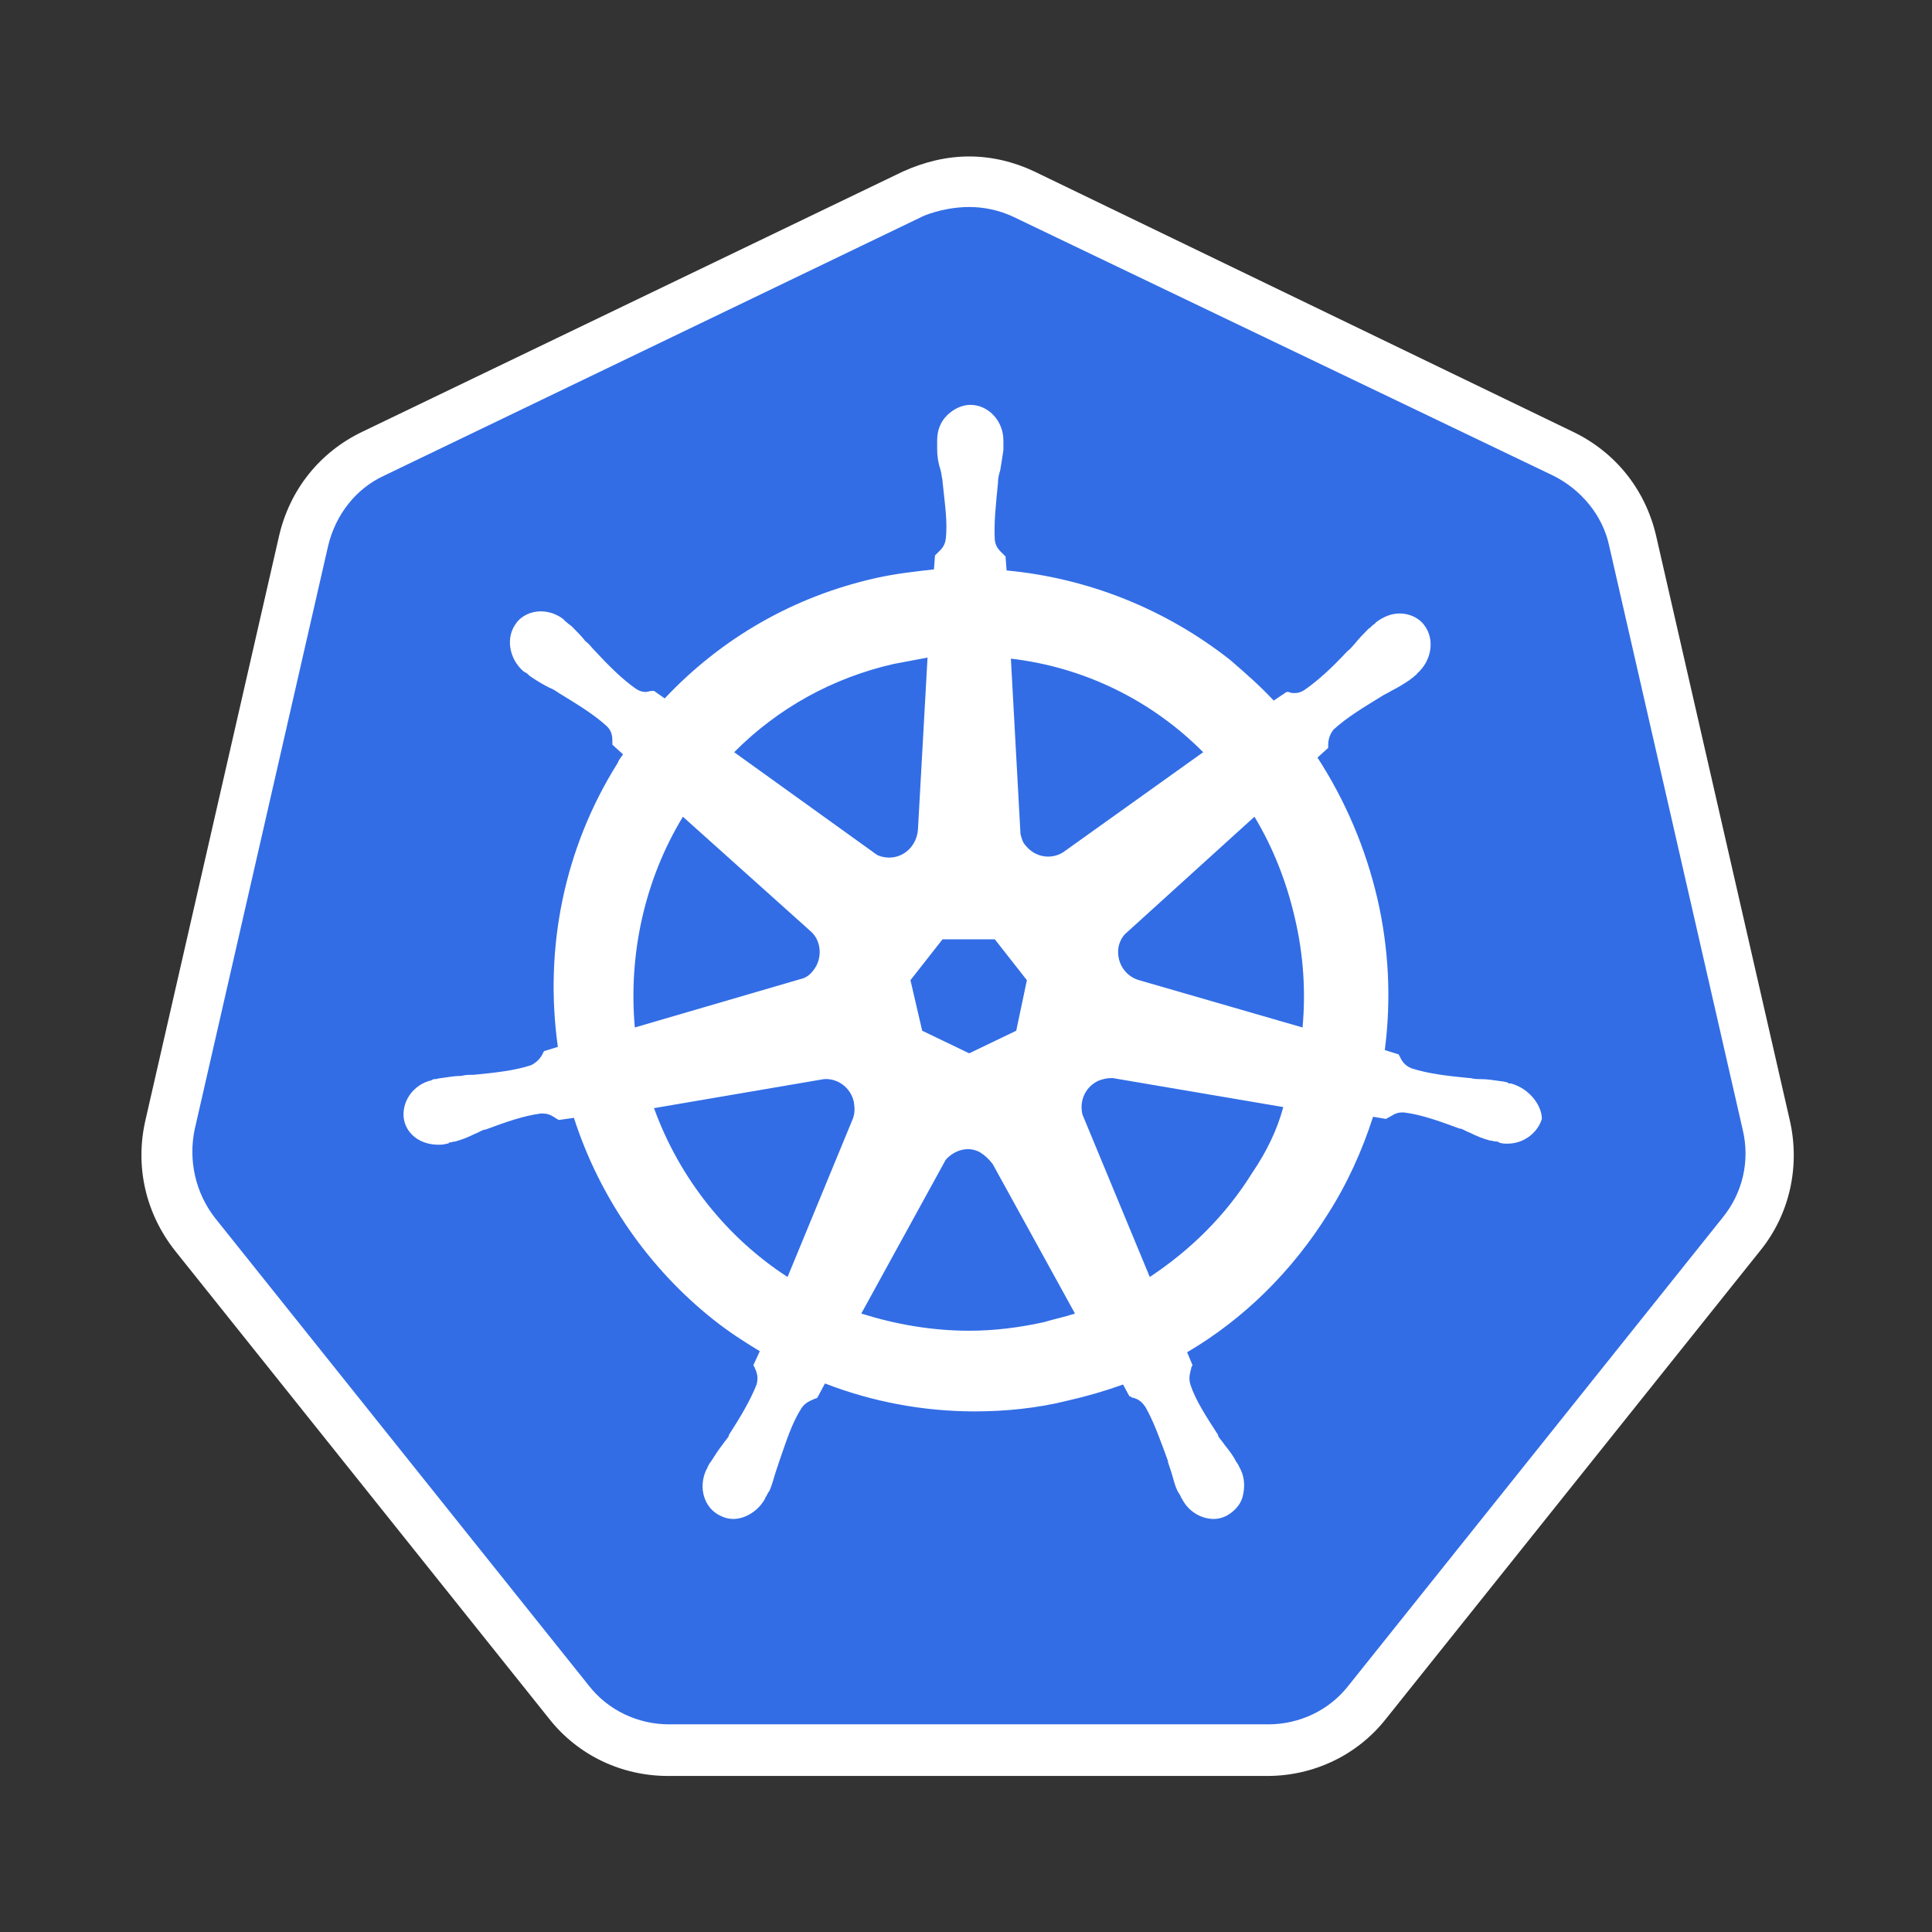 <?xml version="1.0" encoding="UTF-8"?> <svg xmlns="http://www.w3.org/2000/svg" width="56" height="56" viewBox="0 0 56 56" fill="none"><rect x="0" y="0" width="56" height="56" fill="#333333" stroke="none"/><g clip-path="url(#clip0_350_198)"><path d="M19.391 50.729C18.276 50.729 17.223 50.23 16.511 49.327L5.673 35.767C4.96 34.863 4.682 33.71 4.96 32.588L8.831 15.662C9.079 14.54 9.822 13.636 10.844 13.138L26.514 5.594C27.009 5.345 27.567 5.22 28.124 5.22C28.682 5.22 29.239 5.345 29.734 5.595L45.404 13.107C46.426 13.605 47.169 14.509 47.417 15.631L51.288 32.557C51.536 33.679 51.288 34.832 50.576 35.736L39.737 49.295C39.025 50.168 37.972 50.698 36.857 50.698L19.391 50.729H19.391Z" fill="#326DE6"></path><path d="M28.093 6C28.526 6 28.96 6.093 29.363 6.28L45.032 13.792C45.837 14.197 46.457 14.945 46.642 15.818L50.513 32.744C50.73 33.648 50.513 34.583 49.925 35.3L39.086 48.859C38.529 49.576 37.662 49.981 36.764 49.981H19.391C18.493 49.981 17.626 49.576 17.068 48.859L6.23 35.3C5.672 34.583 5.455 33.648 5.641 32.744L9.512 15.818C9.729 14.914 10.317 14.166 11.123 13.792L26.792 6.249C27.195 6.093 27.659 6 28.093 6L28.093 6ZM28.093 4.535C27.442 4.535 26.792 4.691 26.173 4.971L10.503 12.514C9.264 13.107 8.397 14.197 8.088 15.538L4.217 32.463C3.907 33.804 4.217 35.175 5.084 36.266L15.922 49.825C16.759 50.885 18.028 51.477 19.36 51.477H36.733C38.064 51.477 39.334 50.885 40.17 49.825L51.009 36.266C51.876 35.206 52.186 33.804 51.876 32.463L48.005 15.538C47.696 14.197 46.828 13.107 45.59 12.514L29.982 4.971C29.393 4.691 28.743 4.535 28.093 4.535Z" fill="white"></path><path d="M43.794 31.404C43.763 31.404 43.763 31.404 43.794 31.404H43.763C43.732 31.404 43.701 31.404 43.701 31.372C43.639 31.372 43.577 31.341 43.515 31.341C43.298 31.31 43.112 31.279 42.927 31.279C42.834 31.279 42.741 31.279 42.617 31.248H42.586C41.936 31.185 41.409 31.123 40.914 30.967C40.697 30.874 40.635 30.749 40.573 30.624C40.573 30.593 40.542 30.593 40.542 30.562L40.139 30.437C40.33 28.971 40.256 27.482 39.923 26.042C39.584 24.59 38.998 23.208 38.188 21.959L38.498 21.678V21.616C38.498 21.46 38.529 21.304 38.653 21.148C39.025 20.805 39.489 20.525 40.047 20.182C40.139 20.12 40.232 20.089 40.325 20.026C40.511 19.933 40.666 19.839 40.852 19.715C40.883 19.684 40.944 19.652 41.007 19.59C41.038 19.559 41.069 19.559 41.069 19.528C41.502 19.154 41.595 18.53 41.285 18.125C41.13 17.907 40.852 17.782 40.573 17.782C40.325 17.782 40.108 17.875 39.892 18.031L39.83 18.094C39.768 18.125 39.737 18.187 39.675 18.218C39.52 18.374 39.396 18.499 39.272 18.655C39.211 18.717 39.149 18.811 39.056 18.873C38.622 19.341 38.219 19.715 37.817 19.995C37.724 20.057 37.631 20.089 37.538 20.089C37.476 20.089 37.414 20.089 37.352 20.057H37.291L36.919 20.307C36.516 19.871 36.083 19.497 35.649 19.122C33.782 17.654 31.536 16.756 29.177 16.535L29.146 16.13L29.084 16.068C28.991 15.974 28.867 15.881 28.836 15.662C28.805 15.164 28.867 14.603 28.929 13.979V13.948C28.929 13.854 28.96 13.73 28.991 13.636C29.022 13.45 29.053 13.262 29.084 13.044V12.764C29.084 12.203 28.65 11.735 28.124 11.735C27.876 11.735 27.628 11.86 27.443 12.047C27.257 12.234 27.164 12.483 27.164 12.764V13.013C27.164 13.231 27.195 13.418 27.257 13.605C27.288 13.699 27.288 13.792 27.319 13.917V13.948C27.381 14.572 27.474 15.133 27.412 15.631C27.381 15.85 27.257 15.943 27.164 16.037L27.102 16.099L27.071 16.504C26.514 16.566 25.956 16.629 25.399 16.753C23.014 17.283 20.909 18.499 19.267 20.244L18.957 20.026H18.896C18.834 20.026 18.772 20.057 18.71 20.057C18.617 20.057 18.524 20.026 18.431 19.964C18.029 19.684 17.626 19.278 17.192 18.811C17.131 18.748 17.069 18.655 16.976 18.593C16.852 18.437 16.728 18.312 16.573 18.156C16.542 18.125 16.48 18.094 16.418 18.031C16.387 18 16.356 18 16.356 17.969C16.165 17.81 15.924 17.721 15.675 17.72C15.396 17.72 15.117 17.844 14.963 18.063C14.653 18.468 14.746 19.091 15.179 19.465C15.21 19.465 15.21 19.497 15.241 19.497C15.303 19.528 15.334 19.59 15.396 19.621C15.582 19.746 15.737 19.839 15.923 19.933C16.016 19.964 16.108 20.026 16.201 20.089C16.759 20.431 17.223 20.712 17.595 21.055C17.75 21.211 17.75 21.367 17.75 21.523V21.585L18.059 21.865C17.997 21.959 17.936 22.021 17.904 22.115C16.356 24.577 15.768 27.476 16.17 30.344L15.768 30.468C15.768 30.5 15.737 30.5 15.737 30.531C15.675 30.655 15.582 30.78 15.396 30.874C14.932 31.029 14.374 31.092 13.724 31.154H13.693C13.6 31.154 13.476 31.154 13.383 31.185C13.197 31.185 13.012 31.216 12.795 31.248C12.733 31.248 12.671 31.279 12.609 31.279C12.578 31.279 12.547 31.279 12.516 31.31C11.959 31.435 11.618 31.965 11.711 32.463C11.804 32.9 12.207 33.18 12.702 33.18C12.795 33.18 12.857 33.18 12.95 33.149C12.981 33.149 13.012 33.149 13.012 33.118C13.074 33.118 13.136 33.087 13.197 33.087C13.414 33.025 13.569 32.962 13.755 32.869C13.848 32.837 13.941 32.775 14.034 32.744H14.065C14.653 32.526 15.179 32.339 15.675 32.276H15.737C15.923 32.276 16.047 32.37 16.139 32.432C16.17 32.432 16.17 32.463 16.201 32.463L16.635 32.401C17.378 34.708 18.803 36.765 20.692 38.261C21.125 38.604 21.559 38.885 22.023 39.165L21.837 39.57C21.837 39.601 21.869 39.601 21.869 39.632C21.93 39.757 21.992 39.913 21.93 40.131C21.745 40.599 21.466 41.066 21.125 41.596V41.627C21.063 41.721 21.002 41.783 20.94 41.877C20.816 42.033 20.723 42.188 20.599 42.376C20.568 42.407 20.537 42.469 20.506 42.531C20.506 42.563 20.475 42.594 20.475 42.594C20.227 43.124 20.413 43.716 20.878 43.934C21.001 43.996 21.125 44.028 21.249 44.028C21.621 44.028 21.992 43.778 22.178 43.435C22.178 43.404 22.209 43.373 22.209 43.373C22.24 43.311 22.271 43.248 22.302 43.217C22.395 42.999 22.426 42.843 22.488 42.656L22.581 42.376C22.797 41.752 22.952 41.253 23.231 40.817C23.355 40.63 23.51 40.599 23.634 40.536C23.665 40.536 23.665 40.536 23.695 40.505L23.912 40.1C25.275 40.63 26.762 40.91 28.248 40.91C29.146 40.91 30.075 40.817 30.942 40.599C31.488 40.476 32.026 40.32 32.552 40.131L32.738 40.474C32.769 40.474 32.769 40.474 32.8 40.505C32.955 40.536 33.079 40.599 33.203 40.786C33.45 41.222 33.636 41.752 33.853 42.344V42.376L33.946 42.656C34.008 42.843 34.039 43.03 34.132 43.217C34.163 43.279 34.194 43.311 34.224 43.373C34.224 43.404 34.256 43.435 34.256 43.435C34.441 43.809 34.813 44.028 35.184 44.028C35.309 44.028 35.432 43.996 35.556 43.934C35.773 43.809 35.959 43.622 36.021 43.373C36.083 43.124 36.083 42.843 35.959 42.594C35.959 42.563 35.928 42.563 35.928 42.531C35.897 42.469 35.866 42.407 35.835 42.376C35.742 42.188 35.618 42.033 35.494 41.877C35.432 41.783 35.37 41.721 35.309 41.628V41.596C34.968 41.066 34.658 40.599 34.503 40.131C34.441 39.913 34.503 39.788 34.534 39.633C34.534 39.601 34.565 39.601 34.565 39.57L34.41 39.196C36.052 38.23 37.445 36.858 38.498 35.175C39.056 34.302 39.489 33.336 39.799 32.37L40.17 32.432C40.202 32.432 40.202 32.401 40.232 32.401C40.356 32.339 40.449 32.245 40.635 32.245H40.697C41.192 32.307 41.719 32.494 42.307 32.713H42.338C42.431 32.744 42.524 32.806 42.617 32.837C42.803 32.931 42.958 32.993 43.174 33.056C43.236 33.056 43.298 33.087 43.36 33.087C43.391 33.087 43.422 33.087 43.453 33.118C43.546 33.149 43.608 33.149 43.701 33.149C44.165 33.149 44.568 32.837 44.692 32.432C44.692 32.058 44.351 31.559 43.794 31.404V31.404ZM29.456 29.876L28.093 30.531L26.73 29.876L26.39 28.411L27.319 27.227H28.836L29.765 28.411L29.456 29.876H29.456ZM37.538 26.635C37.778 27.665 37.852 28.728 37.755 29.782L33.017 28.411C32.583 28.287 32.336 27.85 32.428 27.414C32.459 27.289 32.522 27.164 32.614 27.071L36.361 23.673C36.888 24.546 37.29 25.544 37.538 26.635ZM34.875 21.803L30.818 24.702C30.477 24.92 30.013 24.858 29.734 24.515C29.642 24.421 29.61 24.297 29.579 24.172L29.301 19.091C31.41 19.336 33.374 20.291 34.875 21.803ZM25.894 19.247C26.235 19.185 26.544 19.122 26.885 19.06L26.607 24.047C26.576 24.483 26.235 24.858 25.77 24.858C25.647 24.858 25.492 24.826 25.399 24.764L21.28 21.803C22.55 20.525 24.129 19.652 25.894 19.247ZM19.794 23.673L23.479 26.977C23.819 27.258 23.85 27.788 23.572 28.13C23.479 28.255 23.355 28.349 23.2 28.38L18.4 29.782C18.214 27.663 18.679 25.512 19.794 23.673ZM18.957 32.12L23.881 31.279C24.284 31.247 24.656 31.528 24.748 31.933C24.779 32.12 24.779 32.276 24.718 32.432L22.828 37.014C21.094 35.892 19.701 34.177 18.957 32.12ZM30.261 38.323C29.549 38.479 28.836 38.572 28.093 38.572C27.009 38.572 25.956 38.386 24.965 38.074L27.412 33.617C27.659 33.336 28.062 33.211 28.403 33.398C28.547 33.487 28.673 33.604 28.774 33.741L31.159 38.074C30.88 38.167 30.57 38.23 30.261 38.323H30.261ZM36.299 33.991C35.525 35.237 34.503 36.235 33.327 37.014L31.376 32.307C31.283 31.933 31.438 31.528 31.809 31.341C31.933 31.279 32.088 31.247 32.243 31.247L37.197 32.089C37.012 32.775 36.702 33.398 36.299 33.991Z" fill="white"></path></g><defs><clipPath id="clip0_350_198"><rect width="48" height="47" fill="white" transform="translate(4 4.5)"></rect></clipPath></defs></svg> 